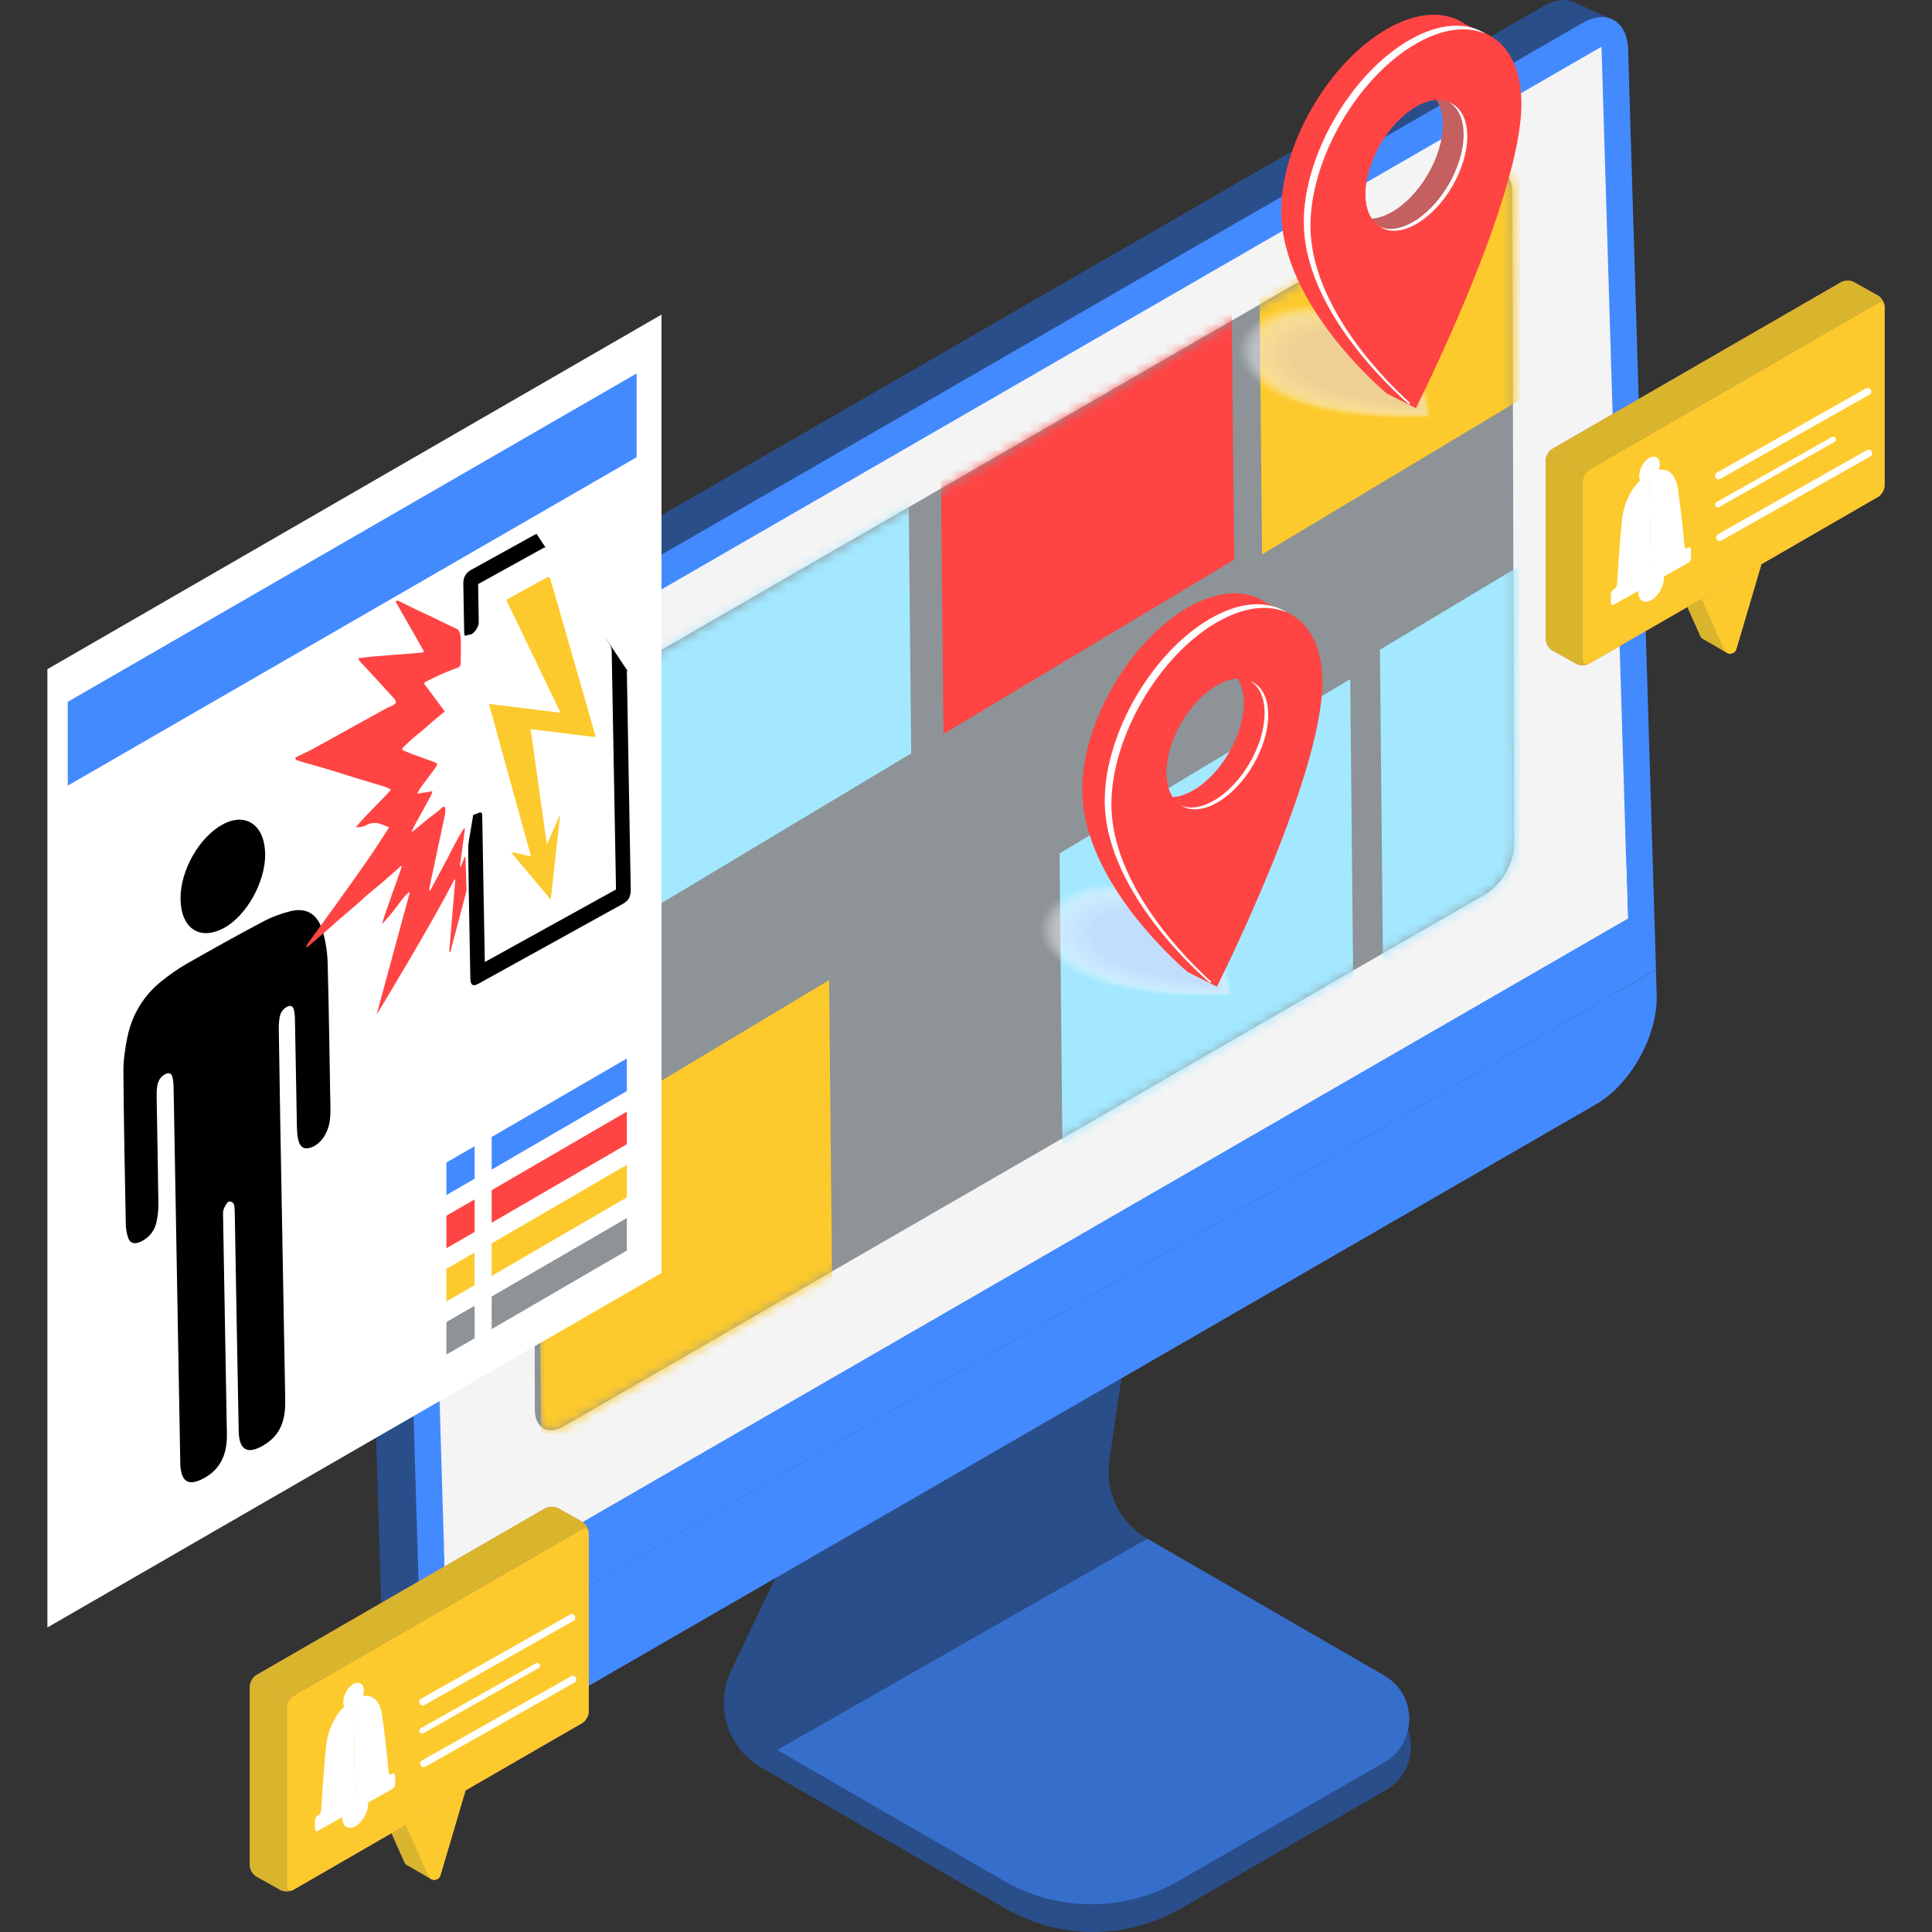 <svg xmlns="http://www.w3.org/2000/svg" width="200" height="200" viewBox="0 0 200 200" fill="none"><rect x="0" y="0" width="200" height="200" fill="#333333" stroke="none"/><path d="M143.463 176.322L115.573 160.222C112.685 158.557 111.135 155.282 111.663 151.994L118.186 107.87L102.239 117.08L75.645 173.04C73.975 176.67 75.338 180.98 78.807 182.979L104.084 197.569C109.698 200.81 116.622 200.81 122.236 197.569L143.469 185.311C146.925 183.313 146.925 178.32 143.463 176.322Z" fill="#2A4E8A"></path><path d="M143.282 182.437L122.049 194.695C116.434 197.936 109.517 197.936 103.903 194.695L80.457 181.161C77.864 179.664 76.841 176.442 78.091 173.729L105.42 116.157L121.374 106.954L114.85 151.072C114.322 154.36 115.88 157.628 118.767 159.293L143.282 173.448C146.744 175.44 146.744 180.439 143.282 182.437Z" fill="#2A4E8A"></path><path d="M167.429 98.586L164.602 5.225L166.801 1.963L162.845 0.192V0.199C162.016 -0.156 160.946 -0.049 159.797 0.62L41.192 69.085C38.652 70.549 36.667 74.138 36.761 77.099L39.648 172.359L39.728 174.965C39.801 177.325 40.791 178.895 42.281 179.45L46.117 181.174L48.537 177.585L161.254 112.508C164.843 110.436 167.643 105.37 167.516 101.186L167.429 98.586Z" fill="#2A4E8A"></path><path d="M40.757 78.89L43.718 176.756C43.845 180.94 46.859 182.651 50.435 180.586L165.237 114.306C168.826 112.234 171.627 107.168 171.5 102.984L171.42 100.378L43.638 174.15L40.757 78.89Z" fill="#448AFF"></path><path d="M163.787 2.398L45.189 70.87C42.649 72.334 40.664 75.923 40.758 78.883L43.645 174.143L171.426 100.364L168.539 5.104C168.452 2.15 166.327 0.934 163.787 2.398Z" fill="#448AFF"></path><path d="M165.786 4.837L43.398 75.495L46.131 165.735L168.519 95.078L165.786 4.837Z" fill="#F4F4F4"></path><path d="M168.352 89.684L45.971 160.342L46.131 165.735L168.519 95.078L168.352 89.684Z" fill="#F4F4F4"></path><path d="M143.282 182.438L122.049 194.695C116.435 197.937 109.517 197.937 103.903 194.695L80.457 181.161L118.767 159.286L143.282 173.442C146.744 175.44 146.744 180.439 143.282 182.438Z" fill="#366ECC"></path><path d="M58.141 73.243C56.497 74.192 55.167 76.491 55.174 78.382L55.368 145.946C55.374 147.837 56.711 148.599 58.355 147.65L153.775 92.558C155.42 91.609 156.75 89.303 156.743 87.412L156.603 37.419L156.556 19.848C156.549 17.957 155.212 17.195 153.568 18.144L58.141 73.243Z" fill="#263238" fill-opacity="0.5"></path><mask id="mask0_8155_14962" style="mask-type:luminance" maskUnits="userSpaceOnUse" x="55" y="17" width="102" height="132"><path d="M58.275 73.243C56.63 74.192 55.3 76.491 55.307 78.382L55.501 145.946C55.508 147.837 56.844 148.599 58.489 147.65L153.909 92.558C155.553 91.609 156.883 89.303 156.876 87.412L156.736 37.419L156.689 19.848C156.682 17.957 155.346 17.195 153.701 18.144L58.275 73.243Z" fill="white"></path></mask><g mask="url(#mask0_8155_14962)"><path d="M94.326 77.988L64.237 96.033L63.795 51.528L93.891 33.476L94.326 77.988Z" fill="#A3E8FF"></path></g><mask id="mask1_8155_14962" style="mask-type:luminance" maskUnits="userSpaceOnUse" x="55" y="17" width="102" height="132"><path d="M58.275 73.243C56.63 74.192 55.3 76.491 55.307 78.382L55.501 145.946C55.508 147.837 56.844 148.599 58.489 147.65L153.909 92.558C155.553 91.609 156.883 89.303 156.876 87.412L156.736 37.419L156.689 19.848C156.682 17.957 155.346 17.195 153.701 18.144L58.275 73.243Z" fill="white"></path></mask><g mask="url(#mask1_8155_14962)"><path d="M127.763 57.938L97.667 75.983L97.233 31.471L127.322 13.425L127.763 57.938Z" fill="#FF4444"></path></g><mask id="mask2_8155_14962" style="mask-type:luminance" maskUnits="userSpaceOnUse" x="55" y="17" width="102" height="132"><path d="M58.275 73.243C56.63 74.192 55.3 76.491 55.307 78.382L55.501 145.946C55.508 147.837 56.844 148.599 58.489 147.65L153.909 92.558C155.553 91.609 156.883 89.303 156.876 87.412L156.736 37.419L156.689 19.848C156.682 17.957 155.346 17.195 153.701 18.144L58.275 73.243Z" fill="white"></path></mask><g mask="url(#mask2_8155_14962)"><path d="M160.746 39.351L130.65 57.396L130.216 12.891L160.305 -5.155L160.746 39.351Z" fill="#FCCA2D"></path></g><mask id="mask3_8155_14962" style="mask-type:luminance" maskUnits="userSpaceOnUse" x="55" y="17" width="102" height="132"><path d="M58.275 73.243C56.63 74.192 55.3 76.491 55.307 78.382L55.501 145.946C55.508 147.837 56.844 148.599 58.489 147.65L153.909 92.558C155.553 91.609 156.883 89.303 156.876 87.412L156.736 37.419L156.689 19.848C156.682 17.957 155.346 17.195 153.701 18.144L58.275 73.243Z" fill="white"></path></mask><g mask="url(#mask3_8155_14962)"><path d="M173.378 93.721L143.282 111.766L142.848 67.261L172.943 49.215L173.378 93.721Z" fill="#A3E8FF"></path></g><mask id="mask4_8155_14962" style="mask-type:luminance" maskUnits="userSpaceOnUse" x="55" y="17" width="102" height="132"><path d="M58.275 73.243C56.63 74.192 55.3 76.491 55.307 78.382L55.501 145.946C55.508 147.837 56.844 148.599 58.489 147.65L153.909 92.558C155.553 91.609 156.883 89.303 156.876 87.412L156.736 37.419L156.689 19.848C156.682 17.957 155.346 17.195 153.701 18.144L58.275 73.243Z" fill="white"></path></mask><g mask="url(#mask4_8155_14962)"><path d="M140.214 114.807L110.119 132.853L109.684 88.347L139.773 70.302L140.214 114.807Z" fill="#A3E8FF"></path></g><mask id="mask5_8155_14962" style="mask-type:luminance" maskUnits="userSpaceOnUse" x="55" y="17" width="102" height="132"><path d="M58.275 73.243C56.63 74.192 55.3 76.491 55.307 78.382L55.501 145.946C55.508 147.837 56.844 148.599 58.489 147.65L153.909 92.558C155.553 91.609 156.883 89.303 156.876 87.412L156.736 37.419L156.689 19.848C156.682 17.957 155.346 17.195 153.702 18.144L58.275 73.243Z" fill="white"></path></mask><g mask="url(#mask5_8155_14962)"><path d="M86.266 145.966L56.176 164.011L55.735 119.506L85.831 101.46L86.266 145.966Z" fill="#FCCA2D"></path></g><g opacity="0.5"><path opacity="0.031" d="M131.466 40.674C137.501 44.156 148.155 43.22 148.155 43.22C148.155 43.22 148.248 36.804 142.213 33.322C137.969 30.869 133.043 30.996 130.076 33.028C127.102 35.053 127.222 38.221 131.466 40.674Z" fill="#FEFEFF"></path><path opacity="0.062" d="M131.599 40.634C137.534 44.062 148.094 43.18 148.094 43.18C148.094 43.18 148.114 36.824 142.179 33.396C138.002 30.983 133.136 31.096 130.216 33.095C127.295 35.093 127.429 38.221 131.599 40.634Z" fill="#FDFCFF"></path><path opacity="0.094" d="M131.74 40.594C137.582 43.969 148.041 43.147 148.041 43.147C148.041 43.147 147.994 36.844 142.153 33.469C138.043 31.096 133.244 31.203 130.363 33.168C127.489 35.133 127.636 38.221 131.74 40.594Z" fill="#FCFBFF"></path><path opacity="0.125" d="M131.88 40.554C137.628 43.869 147.987 43.113 147.987 43.113C147.987 43.113 147.867 36.871 142.119 33.549C138.076 31.217 133.337 31.31 130.51 33.242C127.683 35.173 127.843 38.221 131.88 40.554Z" fill="#FBFAFF"></path><path opacity="0.156" d="M132.02 40.514C137.675 43.775 147.934 43.073 147.934 43.073C147.934 43.073 147.747 36.884 142.092 33.623C138.116 31.33 133.437 31.411 130.657 33.315C127.877 35.22 128.05 38.214 132.02 40.514Z" fill="#FAF8FF"></path><path opacity="0.188" d="M132.161 40.473C137.722 43.681 147.874 43.04 147.874 43.04C147.874 43.04 147.62 36.911 142.059 33.696C138.149 31.437 133.538 31.517 130.804 33.382C128.071 35.26 128.258 38.214 132.161 40.473Z" fill="#F9F7FE"></path><path opacity="0.219" d="M132.301 40.433C137.762 43.588 147.82 43.006 147.82 43.006C147.82 43.006 147.493 36.931 142.032 33.776C138.189 31.558 133.638 31.624 130.951 33.462C128.264 35.3 128.458 38.214 132.301 40.433Z" fill="#F8F6FE"></path><path opacity="0.25" d="M132.442 40.393C137.808 43.494 147.767 42.966 147.767 42.966C147.767 42.966 147.373 36.951 142.006 33.85C138.23 31.671 133.738 31.725 131.098 33.536C128.458 35.34 128.665 38.208 132.442 40.393Z" fill="#F7F5FE"></path><path opacity="0.281" d="M132.582 40.353C137.855 43.394 147.713 42.933 147.713 42.933C147.713 42.933 147.246 36.971 141.979 33.93C138.27 31.792 133.845 31.838 131.252 33.609C128.652 35.381 128.873 38.208 132.582 40.353Z" fill="#F6F3FE"></path><path opacity="0.312" d="M132.722 40.306C137.902 43.294 147.66 42.893 147.66 42.893C147.66 42.893 147.125 36.985 141.945 33.997C138.303 31.892 133.939 31.932 131.392 33.676C128.846 35.421 129.08 38.208 132.722 40.306Z" fill="#F5F2FE"></path><path opacity="0.344" d="M132.863 40.266C137.942 43.2 147.6 42.853 147.6 42.853C147.6 42.853 146.998 37.005 141.912 34.071C138.336 32.005 134.032 32.032 131.533 33.743C129.04 35.461 129.287 38.208 132.863 40.266Z" fill="#F4F1FE"></path><path opacity="0.375" d="M133.003 40.226C137.989 43.107 147.546 42.819 147.546 42.819C147.546 42.819 146.871 37.025 141.885 34.151C138.377 32.126 134.139 32.146 131.686 33.823C129.234 35.501 129.494 38.201 133.003 40.226Z" fill="#F3EFFE"></path><path opacity="0.406" d="M133.143 40.186C138.036 43.013 147.493 42.786 147.493 42.786C147.493 42.786 146.751 37.051 141.859 34.224C138.417 32.239 134.239 32.246 131.833 33.89C129.427 35.541 129.701 38.201 133.143 40.186Z" fill="#F2EEFE"></path><path opacity="0.438" d="M133.284 40.146C138.082 42.913 147.439 42.746 147.439 42.746C147.439 42.746 146.624 37.065 141.832 34.298C138.457 32.353 134.346 32.346 131.98 33.964C129.621 35.581 129.908 38.201 133.284 40.146Z" fill="#F1EDFE"></path><path opacity="0.469" d="M133.424 40.106C138.123 42.819 147.386 42.712 147.386 42.712C147.386 42.712 146.504 37.092 141.805 34.378C138.497 32.467 134.447 32.46 132.134 34.037C129.815 35.621 130.116 38.201 133.424 40.106Z" fill="#F0EBFE"></path><path opacity="0.5" d="M133.565 40.066C138.17 42.726 147.333 42.672 147.333 42.672C147.333 42.672 146.384 37.105 141.772 34.445C138.53 32.574 134.54 32.553 132.275 34.104C130.009 35.661 130.323 38.194 133.565 40.066Z" fill="#F0EAFE"></path><path opacity="0.531" d="M133.705 40.026C138.216 42.632 147.272 42.639 147.272 42.639C147.272 42.639 146.25 37.132 141.738 34.525C138.564 32.694 134.641 32.66 132.415 34.184C130.203 35.701 130.53 38.194 133.705 40.026Z" fill="#EFE9FD"></path><path opacity="0.562" d="M133.845 39.986C138.263 42.539 147.219 42.605 147.219 42.605C147.219 42.605 146.129 37.152 141.711 34.605C138.604 32.814 134.741 32.774 132.568 34.258C130.396 35.742 130.737 38.194 133.845 39.986Z" fill="#EEE7FD"></path><path opacity="0.594" d="M133.986 39.945C138.31 42.438 147.165 42.565 147.165 42.565C147.165 42.565 146.009 37.172 141.685 34.679C138.644 32.921 134.841 32.874 132.716 34.331C130.59 35.782 130.945 38.188 133.986 39.945Z" fill="#EDE6FD"></path><path opacity="0.625" d="M134.126 39.905C138.35 42.345 147.112 42.532 147.112 42.532C147.112 42.532 145.882 37.192 141.658 34.752C138.684 33.035 134.948 32.974 132.869 34.398C130.784 35.822 131.152 38.188 134.126 39.905Z" fill="#ECE5FD"></path><path opacity="0.656" d="M134.266 39.865C138.396 42.251 147.058 42.498 147.058 42.498C147.058 42.498 145.761 37.219 141.631 34.833C138.724 33.155 135.048 33.088 133.016 34.478C130.978 35.862 131.359 38.188 134.266 39.865Z" fill="#EBE3FD"></path><path opacity="0.688" d="M134.407 39.825C138.437 42.151 146.999 42.458 146.999 42.458C146.999 42.458 145.628 37.232 141.592 34.906C138.751 33.269 135.135 33.188 133.15 34.545C131.172 35.902 131.566 38.188 134.407 39.825Z" fill="#EAE2FD"></path><path opacity="0.719" d="M134.54 39.785C138.484 42.057 146.938 42.425 146.938 42.425C146.938 42.425 145.501 37.259 141.558 34.98C138.784 33.382 135.236 33.289 133.297 34.619C131.366 35.942 131.773 38.181 134.54 39.785Z" fill="#E9E1FD"></path><path opacity="0.75" d="M134.68 39.745C138.523 41.964 146.884 42.392 146.884 42.392C146.884 42.392 145.381 37.279 141.531 35.06C138.824 33.496 135.335 33.402 133.444 34.692C131.559 35.982 131.98 38.181 134.68 39.745Z" fill="#E8E0FD"></path><path opacity="0.781" d="M134.821 39.705C138.571 41.87 146.832 42.351 146.832 42.351C146.832 42.351 145.254 37.299 141.505 35.133C138.865 33.609 135.436 33.502 133.592 34.766C131.754 36.029 132.188 38.181 134.821 39.705Z" fill="#E7DEFD"></path><path opacity="0.812" d="M134.961 39.665C138.617 41.777 146.778 42.318 146.778 42.318C146.778 42.318 145.134 37.319 141.478 35.207C138.905 33.723 135.543 33.603 133.745 34.839C131.947 36.069 132.395 38.174 134.961 39.665Z" fill="#E6DDFD"></path><path opacity="0.844" d="M135.102 39.625C138.664 41.683 146.724 42.285 146.724 42.285C146.724 42.285 145.006 37.346 141.451 35.287C138.945 33.843 135.643 33.716 133.892 34.913C132.134 36.109 132.602 38.174 135.102 39.625Z" fill="#E5DCFC"></path><path opacity="0.875" d="M135.242 39.578C138.711 41.576 146.664 42.238 146.664 42.238C146.664 42.238 144.88 37.352 141.411 35.354C138.972 33.944 135.737 33.81 134.026 34.98C132.328 36.149 132.809 38.174 135.242 39.578Z" fill="#E4DAFC"></path><path opacity="0.906" d="M135.382 39.538C138.751 41.483 146.61 42.204 146.61 42.204C146.61 42.204 144.759 37.379 141.384 35.434C139.011 34.064 135.837 33.924 134.179 35.053C132.522 36.189 133.016 38.174 135.382 39.538Z" fill="#E3D9FC"></path><path opacity="0.938" d="M135.523 39.498C138.798 41.389 146.557 42.164 146.557 42.164C146.557 42.164 144.632 37.392 141.357 35.501C139.052 34.171 135.937 34.017 134.326 35.12C132.716 36.229 133.217 38.168 135.523 39.498Z" fill="#E2D8FC"></path><path opacity="0.969" d="M135.663 39.458C138.845 41.295 146.504 42.131 146.504 42.131C146.504 42.131 144.512 37.419 141.331 35.581C139.092 34.291 136.044 34.124 134.48 35.194C132.91 36.27 133.424 38.168 135.663 39.458Z" fill="#E1D6FC"></path><path d="M135.804 39.417C138.891 41.202 146.45 42.097 146.45 42.097C146.45 42.097 144.385 37.439 141.304 35.661C139.132 34.411 136.144 34.238 134.627 35.274C133.103 36.31 133.631 38.168 135.804 39.417Z" fill="#E0D5FC"></path></g><path d="M144.118 21.927C147.012 20.256 149.364 16.206 149.364 12.877C149.364 11.561 148.99 10.565 148.368 9.93C148.469 9.937 149.411 10.358 149.505 10.378C150.901 10.652 151.824 11.948 151.824 14.027C151.824 17.349 149.478 21.399 146.577 23.076C144.993 23.992 143.576 23.999 142.614 23.277C142.514 23.203 141.578 22.715 141.484 22.629C142.26 22.702 143.162 22.482 144.118 21.927Z" fill="#C46060"></path><path d="M132.635 21.853C132.635 31.698 143.556 40.734 143.556 40.734L146.577 42.245L149.317 27.942C151.944 21.459 154.477 13.98 154.477 9.242C154.477 7.604 154.196 6.207 153.695 5.058L153.982 3.574L151.663 2.491C149.665 1.094 146.778 1.154 143.549 3.012C137.528 6.501 132.635 14.936 132.635 21.853ZM141.337 20.089C141.337 16.767 143.683 12.717 146.584 11.039C149.478 9.368 151.83 10.705 151.83 14.027C151.83 17.349 149.484 21.399 146.584 23.076C143.683 24.754 141.337 23.41 141.337 20.089Z" fill="#FF4444"></path><path d="M135.656 23.364C135.656 33.209 146.577 42.245 146.577 42.245C146.577 42.245 157.498 20.59 157.498 10.745C157.498 3.821 152.606 1.034 146.577 4.516C140.549 8.012 135.656 16.446 135.656 23.364ZM141.337 20.089C141.337 16.767 143.683 12.717 146.584 11.039C149.478 9.369 151.83 10.705 151.83 14.027C151.83 17.349 149.484 21.399 146.584 23.076C143.683 24.754 141.337 23.41 141.337 20.089Z" fill="#FF4444"></path><path d="M145.889 4.149C149.037 2.331 151.871 2.237 153.862 3.534C151.931 2.658 149.385 2.912 146.577 4.53C140.542 8.012 135.657 16.446 135.657 23.37C135.657 31.805 143.67 39.645 145.969 41.717C145.923 41.81 145.889 41.877 145.889 41.877C145.889 41.877 134.968 32.834 134.968 22.996C134.962 16.065 139.854 7.631 145.889 4.149Z" fill="white"></path><path d="M146.27 22.983C149.164 21.312 151.516 17.262 151.516 13.933C151.516 12.309 150.948 11.16 150.033 10.605C151.169 11.053 151.891 12.276 151.891 14.12C151.891 17.442 149.545 21.492 146.644 23.17C145.167 24.025 143.837 24.085 142.881 23.504C143.79 23.872 144.973 23.731 146.27 22.983Z" fill="white"></path><g opacity="0.5"><path opacity="0.031" d="M110.861 100.565C116.896 104.047 127.549 103.111 127.549 103.111C127.549 103.111 127.643 96.695 121.608 93.213C117.364 90.76 112.438 90.887 109.47 92.919C106.503 94.944 106.617 98.112 110.861 100.565Z" fill="#FEFEFF"></path><path opacity="0.062" d="M111.001 100.525C116.936 103.953 127.496 103.071 127.496 103.071C127.496 103.071 127.516 96.715 121.581 93.287C117.404 90.874 112.539 90.987 109.618 92.986C106.697 94.984 106.824 98.112 111.001 100.525Z" fill="#FDFCFF"></path><path opacity="0.094" d="M111.141 100.485C116.983 103.86 127.442 103.038 127.442 103.038C127.442 103.038 127.396 96.735 121.554 93.36C117.444 90.987 112.645 91.094 109.764 93.059C106.891 95.024 107.031 98.112 111.141 100.485Z" fill="#FCFBFF"></path><path opacity="0.125" d="M111.282 100.444C117.029 103.759 127.389 103.004 127.389 103.004C127.389 103.004 127.269 96.762 121.521 93.44C117.477 91.108 112.739 91.201 109.912 93.133C107.084 95.064 107.238 98.112 111.282 100.444Z" fill="#FBFAFF"></path><path opacity="0.156" d="M111.422 100.404C117.076 103.666 127.335 102.964 127.335 102.964C127.335 102.964 127.148 96.775 121.494 93.514C117.517 91.221 112.839 91.302 110.059 93.206C107.278 95.104 107.445 98.105 111.422 100.404Z" fill="#FAF8FF"></path><path opacity="0.188" d="M111.563 100.364C117.123 103.572 127.275 102.931 127.275 102.931C127.275 102.931 127.021 96.802 121.461 93.587C117.551 91.328 112.939 91.409 110.206 93.273C107.472 95.144 107.653 98.105 111.563 100.364Z" fill="#F9F7FE"></path><path opacity="0.219" d="M111.703 100.324C117.163 103.479 127.222 102.897 127.222 102.897C127.222 102.897 126.895 96.822 121.434 93.668C117.591 91.449 113.04 91.515 110.353 93.353C107.666 95.191 107.86 98.105 111.703 100.324Z" fill="#F8F6FE"></path><path opacity="0.25" d="M111.843 100.277C117.21 103.379 127.168 102.851 127.168 102.851C127.168 102.851 126.774 96.835 121.407 93.734C117.631 91.555 113.14 91.609 110.5 93.42C107.86 95.231 108.067 98.099 111.843 100.277Z" fill="#F7F5FE"></path><path opacity="0.281" d="M111.984 100.237C117.257 103.278 127.115 102.817 127.115 102.817C127.115 102.817 126.647 96.855 121.381 93.814C117.671 91.676 113.247 91.722 110.654 93.494C108.054 95.271 108.275 98.099 111.984 100.237Z" fill="#F6F3FE"></path><path opacity="0.312" d="M112.124 100.197C117.304 103.185 127.062 102.784 127.062 102.784C127.062 102.784 126.527 96.876 121.347 93.888C117.705 91.783 113.341 91.823 110.794 93.567C108.248 95.312 108.482 98.099 112.124 100.197Z" fill="#F5F2FE"></path><path opacity="0.344" d="M112.264 100.157C117.344 103.091 127.002 102.744 127.002 102.744C127.002 102.744 126.4 96.895 121.314 93.962C117.738 91.896 113.434 91.923 110.934 93.634C108.442 95.352 108.689 98.099 112.264 100.157Z" fill="#F4F1FE"></path><path opacity="0.375" d="M112.404 100.117C117.39 102.998 126.948 102.71 126.948 102.71C126.948 102.71 126.273 96.916 121.287 94.042C117.778 92.017 113.541 92.037 111.088 93.714C108.635 95.392 108.896 98.092 112.404 100.117Z" fill="#F3EFFE"></path><path opacity="0.406" d="M112.545 100.077C117.437 102.904 126.894 102.677 126.894 102.677C126.894 102.677 126.153 96.942 121.26 94.115C117.818 92.13 113.641 92.137 111.235 93.781C108.822 95.432 109.103 98.092 112.545 100.077Z" fill="#F2EEFE"></path><path opacity="0.438" d="M112.679 100.037C117.478 102.804 126.834 102.637 126.834 102.637C126.834 102.637 126.019 96.956 121.227 94.189C117.852 92.244 113.742 92.237 111.376 93.855C109.016 95.472 109.31 98.092 112.679 100.037Z" fill="#F1EDFE"></path><path opacity="0.469" d="M112.819 99.997C117.517 102.71 126.781 102.603 126.781 102.603C126.781 102.603 125.898 96.983 121.2 94.269C117.892 92.358 113.841 92.351 111.529 93.928C109.21 95.512 109.517 98.085 112.819 99.997Z" fill="#F0EBFE"></path><path opacity="0.5" d="M112.96 99.957C117.564 102.617 126.728 102.563 126.728 102.563C126.728 102.563 125.778 96.996 121.167 94.336C117.925 92.464 113.935 92.444 111.67 93.995C109.404 95.552 109.725 98.085 112.96 99.957Z" fill="#F0EAFE"></path><path opacity="0.531" d="M113.1 99.916C117.611 102.523 126.667 102.53 126.667 102.53C126.667 102.53 125.645 97.023 121.133 94.416C117.959 92.585 114.035 92.551 111.81 94.075C109.598 95.592 109.932 98.085 113.1 99.916Z" fill="#EFE9FD"></path><path opacity="0.562" d="M113.24 99.876C117.658 102.429 126.614 102.496 126.614 102.496C126.614 102.496 125.524 97.043 121.106 94.496C117.999 92.705 114.135 92.665 111.963 94.149C109.791 95.632 110.139 98.085 113.24 99.876Z" fill="#EEE7FD"></path><path opacity="0.594" d="M113.38 99.836C117.705 102.329 126.56 102.456 126.56 102.456C126.56 102.456 125.404 97.063 121.08 94.57C118.039 92.812 114.236 92.765 112.111 94.222C109.985 95.672 110.346 98.079 113.38 99.836Z" fill="#EDE6FD"></path><path opacity="0.625" d="M113.521 99.796C117.745 102.236 126.507 102.423 126.507 102.423C126.507 102.423 125.277 97.083 121.053 94.643C118.079 92.926 114.343 92.865 112.264 94.289C110.179 95.713 110.547 98.079 113.521 99.796Z" fill="#ECE5FD"></path><path opacity="0.656" d="M113.661 99.756C117.791 102.142 126.453 102.389 126.453 102.389C126.453 102.389 125.157 97.109 121.026 94.723C118.119 93.046 114.443 92.979 112.411 94.369C110.373 95.753 110.754 98.079 113.661 99.756Z" fill="#EBE3FD"></path><path opacity="0.688" d="M113.801 99.716C117.838 102.049 126.393 102.349 126.393 102.349C126.393 102.349 125.023 97.123 120.986 94.797C118.146 93.159 114.53 93.079 112.545 94.436C110.567 95.793 110.961 98.079 113.801 99.716Z" fill="#EAE2FD"></path><path opacity="0.719" d="M113.942 99.676C117.885 101.948 126.34 102.316 126.34 102.316C126.34 102.316 124.903 97.15 120.959 94.871C118.186 93.273 114.637 93.18 112.699 94.51C110.76 95.833 111.168 98.072 113.942 99.676Z" fill="#E9E1FD"></path><path opacity="0.75" d="M114.082 99.636C117.925 101.855 126.286 102.282 126.286 102.282C126.286 102.282 124.782 97.17 120.933 94.951C118.226 93.387 114.737 93.293 112.846 94.583C110.954 95.873 111.375 98.072 114.082 99.636Z" fill="#E8E0FD"></path><path opacity="0.781" d="M114.223 99.596C117.972 101.761 126.233 102.242 126.233 102.242C126.233 102.242 124.656 97.19 120.906 95.024C118.266 93.5 114.837 93.394 112.993 94.657C111.148 95.913 111.583 98.072 114.223 99.596Z" fill="#E7DEFD"></path><path opacity="0.812" d="M114.363 99.549C118.019 101.661 126.179 102.202 126.179 102.202C126.179 102.202 124.535 97.203 120.879 95.091C118.306 93.607 114.944 93.487 113.146 94.723C111.342 95.96 111.79 98.065 114.363 99.549Z" fill="#E6DDFD"></path><path opacity="0.844" d="M114.503 99.509C118.066 101.567 126.126 102.169 126.126 102.169C126.126 102.169 124.408 97.23 120.853 95.171C118.346 93.728 115.045 93.6 113.294 94.797C111.536 96 111.997 98.065 114.503 99.509Z" fill="#E5DCFC"></path><path opacity="0.875" d="M114.644 99.469C118.112 101.467 126.066 102.129 126.066 102.129C126.066 102.129 124.281 97.243 120.812 95.245C118.373 93.835 115.138 93.701 113.427 94.871C111.73 96.04 112.204 98.065 114.644 99.469Z" fill="#E4DAFC"></path><path opacity="0.906" d="M114.784 99.429C118.152 101.373 126.012 102.095 126.012 102.095C126.012 102.095 124.161 97.27 120.786 95.325C118.413 93.955 115.238 93.814 113.581 94.944C111.923 96.08 112.411 98.065 114.784 99.429Z" fill="#E3D9FC"></path><path opacity="0.938" d="M114.925 99.388C118.199 101.28 125.959 102.055 125.959 102.055C125.959 102.055 124.034 97.283 120.759 95.392C118.453 94.062 115.339 93.908 113.728 95.011C112.117 96.12 112.619 98.058 114.925 99.388Z" fill="#E2D8FC"></path><path opacity="0.969" d="M115.065 99.348C118.246 101.186 125.905 102.022 125.905 102.022C125.905 102.022 123.914 97.31 120.732 95.472C118.493 94.182 115.446 94.015 113.882 95.084C112.311 96.16 112.826 98.058 115.065 99.348Z" fill="#E1D6FC"></path><path d="M115.205 99.308C118.293 101.093 125.852 101.988 125.852 101.988C125.852 101.988 123.787 97.33 120.705 95.552C118.533 94.302 115.546 94.129 114.029 95.165C112.505 96.201 113.033 98.058 115.205 99.308Z" fill="#E0D5FC"></path></g><path d="M123.52 81.817C126.413 80.147 128.766 76.097 128.766 72.768C128.766 71.451 128.392 70.456 127.77 69.821C127.87 69.827 128.813 70.248 128.906 70.269C130.303 70.543 131.226 71.839 131.226 73.918C131.226 77.239 128.88 81.29 125.979 82.967C124.395 83.883 122.978 83.889 122.016 83.168C121.915 83.094 120.98 82.606 120.886 82.519C121.662 82.586 122.557 82.372 123.52 81.817Z" fill="#FF4444"></path><path d="M112.03 81.744C112.03 91.589 122.951 100.625 122.951 100.625L125.972 102.135L128.712 87.833C131.339 81.35 133.872 73.871 133.872 69.132C133.872 67.495 133.591 66.098 133.09 64.948L133.377 63.465L131.058 62.382C129.06 60.985 126.173 61.045 122.944 62.903C116.923 66.385 112.03 74.827 112.03 81.744ZM120.732 79.98C120.732 76.658 123.078 72.608 125.979 70.93C128.873 69.259 131.225 70.596 131.225 73.918C131.225 77.239 128.879 81.29 125.979 82.967C123.078 84.638 120.732 83.301 120.732 79.98Z" fill="#FF4444"></path><path d="M115.051 83.254C115.051 93.099 125.972 102.135 125.972 102.135C125.972 102.135 136.893 80.481 136.893 70.636C136.893 63.712 132.001 60.925 125.972 64.407C119.944 67.896 115.051 76.337 115.051 83.254ZM120.732 79.98C120.732 76.658 123.078 72.608 125.979 70.93C128.873 69.259 131.225 70.596 131.225 73.918C131.225 77.239 128.879 81.29 125.979 82.967C123.078 84.638 120.732 83.301 120.732 79.98Z" fill="#FF4444"></path><path d="M125.284 64.04C128.432 62.222 131.265 62.128 133.257 63.425C131.325 62.549 128.779 62.803 125.972 64.421C119.937 67.903 115.051 76.337 115.051 83.261C115.051 91.696 123.065 99.535 125.364 101.607C125.317 101.701 125.284 101.768 125.284 101.768C125.284 101.768 114.363 92.725 114.363 82.887C114.363 75.956 119.255 67.522 125.284 64.04Z" fill="white"></path><path d="M125.664 82.874C128.558 81.203 130.911 77.153 130.911 73.824C130.911 72.2 130.343 71.05 129.427 70.496C130.563 70.944 131.285 72.167 131.285 74.011C131.285 77.333 128.939 81.383 126.039 83.061C124.562 83.916 123.232 83.976 122.276 83.395C123.192 83.763 124.374 83.622 125.664 82.874Z" fill="white"></path><path d="M4.907 168.476L68.481 131.777V32.567L4.907 69.273V168.476Z" fill="white"></path><path d="M7.013 81.33L65.901 47.337V38.662L7.013 72.654V81.33Z" fill="#448AFF"></path><path d="M49.132 122.025L46.211 123.71V120.341L49.132 118.657V122.025Z" fill="#448AFF"></path><path d="M64.891 109.574L50.896 117.701V121.076L64.891 112.943V109.574Z" fill="#448AFF"></path><path d="M49.132 127.533L46.211 129.217V125.848L49.132 124.164V127.533Z" fill="#FF4444"></path><path d="M64.891 115.075L50.896 123.208V126.577L64.891 118.45V115.075Z" fill="#FF4444"></path><path d="M49.132 133.04L46.211 134.724V131.349L49.132 129.665V133.04Z" fill="#FCCA2D"></path><path d="M64.891 120.582L50.896 128.716V132.084L64.891 123.95V120.582Z" fill="#FCCA2D"></path><path d="M49.132 138.54L46.211 140.231V136.856L49.132 135.172V138.54Z" fill="#8D9396"></path><path d="M64.891 126.089L50.896 134.216V137.591L64.891 129.457V126.089Z" fill="#8D9396"></path><path d="M46.218 182.123L38.986 186.307L41.86 192.763C41.92 192.904 42.021 193.004 42.134 193.071C42.475 193.265 44.507 194.441 44.62 194.508C44.961 194.708 45.456 194.568 45.59 194.12L48.711 183.56L46.218 182.123Z" fill="#E87777"></path><path d="M46.218 182.123L38.986 186.307L41.86 192.763C41.92 192.904 42.021 193.004 42.134 193.071C42.475 193.265 44.507 194.441 44.62 194.508C44.961 194.708 45.456 194.568 45.59 194.12L48.711 183.56L46.218 182.123Z" fill="#D8B52C"></path><path d="M41.479 187.751L44.353 194.207C44.6 194.768 45.416 194.715 45.596 194.127L48.717 183.567L41.479 187.751Z" fill="#FCCA2D"></path><path d="M56.417 156.151L26.541 173.401C26.16 173.622 25.853 174.15 25.853 174.591V193.078C25.853 193.512 26.16 194.047 26.541 194.261L29.001 195.637C29.382 195.851 29.997 195.851 30.378 195.631L60.253 178.381C60.634 178.16 60.941 177.632 60.941 177.191V158.704C60.941 158.27 60.634 157.735 60.253 157.521L57.793 156.145C57.413 155.931 56.798 155.931 56.417 156.151Z" fill="#E87777"></path><path d="M29.696 195.23V176.743C29.696 176.309 30.003 175.774 30.384 175.553L60.259 158.303C60.64 158.083 60.948 158.263 60.948 158.698V177.184C60.948 177.619 60.64 178.153 60.259 178.374L30.384 195.624C30.003 195.844 29.696 195.664 29.696 195.23Z" fill="#FCCA2D"></path><path d="M30.378 195.624C30.01 195.838 29.349 195.844 29.001 195.631L26.548 194.254C26.167 194.04 25.86 193.512 25.86 193.077V174.591C25.86 174.364 25.947 174.11 26.08 173.889L29.903 176.068C29.776 176.282 29.703 176.522 29.703 176.743V195.23C29.696 195.624 29.977 195.858 30.378 195.624Z" fill="#D8B52C"></path><path d="M60.935 158.577C60.881 158.23 60.601 158.11 60.26 158.303L30.385 175.553C30.197 175.667 30.024 175.854 29.897 176.068L26.074 173.889C26.201 173.682 26.361 173.508 26.548 173.401L56.423 156.151C56.798 155.931 57.413 155.931 57.8 156.145L60.253 157.521C60.594 157.715 60.881 158.17 60.935 158.577Z" fill="#D8B52C"></path><path d="M43.845 182.939C43.725 182.932 43.611 182.859 43.551 182.738C43.458 182.558 43.511 182.331 43.678 182.244L59.157 173.502C59.318 173.408 59.525 173.482 59.618 173.669C59.712 173.849 59.658 174.076 59.491 174.163L44.012 182.905C43.959 182.932 43.899 182.945 43.845 182.939Z" fill="white"></path><path d="M43.738 176.556C43.617 176.549 43.504 176.476 43.444 176.355C43.35 176.175 43.404 175.948 43.571 175.861L59.05 167.119C59.21 167.025 59.417 167.099 59.511 167.286C59.604 167.466 59.551 167.694 59.384 167.78L43.905 176.522C43.858 176.549 43.798 176.556 43.738 176.556Z" fill="white"></path><path d="M43.665 179.463C43.571 179.456 43.484 179.403 43.438 179.309C43.364 179.169 43.411 178.995 43.531 178.922L55.515 172.158C55.642 172.085 55.802 172.145 55.876 172.285C55.949 172.425 55.902 172.599 55.782 172.673L43.798 179.436C43.752 179.457 43.705 179.463 43.665 179.463Z" fill="white"></path><path d="M37.67 175.005C37.676 175.707 37.209 176.542 36.62 176.877C36.032 177.211 35.544 176.903 35.538 176.202C35.531 175.5 35.999 174.664 36.587 174.33C37.175 174.003 37.663 174.304 37.67 175.005Z" fill="white"></path><path d="M38.104 186.715C38.117 187.59 37.529 188.64 36.794 189.054C36.059 189.468 35.451 189.094 35.437 188.212C35.424 187.336 36.012 186.287 36.747 185.873C37.482 185.465 38.091 185.839 38.104 186.715Z" fill="white"></path><path d="M40.604 183.614L40.53 183.654C40.376 183.741 40.249 183.674 40.236 183.5C40.163 182.638 39.922 180.105 39.561 177.565C39.374 176.222 38.572 174.832 36.607 175.934L36.767 187.356L40.617 185.191C40.784 185.104 40.918 184.87 40.918 184.67L40.904 183.794C40.898 183.607 40.764 183.527 40.604 183.614Z" fill="white"></path><path d="M33.746 180.84C33.466 183.741 33.299 186.501 33.245 187.43C33.232 187.617 33.111 187.831 32.958 187.911L32.884 187.951C32.724 188.045 32.59 188.272 32.597 188.466L32.61 189.341C32.61 189.542 32.751 189.622 32.918 189.522L36.767 187.356L36.607 175.934C34.649 177.044 33.9 179.303 33.746 180.84Z" fill="white"></path><path d="M180.369 55.19L173.138 59.374L176.012 65.831C176.072 65.971 176.172 66.071 176.286 66.138C176.626 66.332 178.658 67.508 178.772 67.575C179.113 67.775 179.607 67.635 179.741 67.187L182.862 56.627L180.369 55.19Z" fill="#E87777"></path><path d="M180.369 55.19L173.138 59.374L176.012 65.831C176.072 65.971 176.172 66.071 176.286 66.138C176.626 66.332 178.658 67.508 178.772 67.575C179.113 67.775 179.607 67.635 179.741 67.187L182.862 56.627L180.369 55.19Z" fill="#D8B52C"></path><path d="M175.624 60.818L178.497 67.274C178.745 67.836 179.56 67.782 179.741 67.194L182.862 56.634L175.624 60.818Z" fill="#FCCA2D"></path><path d="M190.568 29.218L160.693 46.468C160.312 46.689 160.004 47.217 160.004 47.658V66.145C160.004 66.579 160.312 67.114 160.693 67.328L163.152 68.704C163.533 68.918 164.148 68.918 164.529 68.698L194.404 51.448C194.785 51.227 195.093 50.699 195.093 50.258V31.771C195.093 31.337 194.785 30.802 194.404 30.588L191.945 29.212C191.564 28.998 190.942 29.005 190.568 29.218Z" fill="#E87777"></path><path d="M163.84 68.297V49.81C163.84 49.376 164.148 48.841 164.529 48.62L194.404 31.37C194.785 31.15 195.092 31.33 195.092 31.765V50.251C195.092 50.686 194.785 51.22 194.404 51.441L164.529 68.691C164.148 68.912 163.84 68.731 163.84 68.297Z" fill="#FCCA2D"></path><path d="M164.529 68.691C164.162 68.905 163.5 68.912 163.152 68.698L160.7 67.321C160.319 67.107 160.011 66.579 160.011 66.145V47.658C160.011 47.431 160.098 47.177 160.232 46.956L164.055 49.135C163.928 49.349 163.854 49.59 163.854 49.81V68.297C163.841 68.698 164.122 68.925 164.529 68.691Z" fill="#D8B52C"></path><path d="M195.079 31.651C195.026 31.303 194.745 31.183 194.404 31.377L164.529 48.627C164.342 48.741 164.168 48.928 164.041 49.142L160.218 46.963C160.339 46.756 160.506 46.582 160.693 46.475L190.568 29.225C190.942 29.004 191.557 29.004 191.945 29.218L194.398 30.595C194.745 30.789 195.033 31.237 195.079 31.651Z" fill="#D8B52C"></path><path d="M177.99 56.012C177.869 56.006 177.756 55.932 177.696 55.812C177.602 55.632 177.656 55.404 177.823 55.317L193.302 46.575C193.462 46.482 193.669 46.555 193.763 46.742C193.856 46.923 193.803 47.15 193.636 47.237L178.157 55.979C178.11 55.999 178.05 56.012 177.99 56.012Z" fill="white"></path><path d="M177.889 49.623C177.769 49.616 177.655 49.543 177.595 49.422C177.502 49.242 177.555 49.015 177.722 48.928L193.201 40.186C193.361 40.092 193.569 40.166 193.662 40.353C193.756 40.533 193.702 40.761 193.535 40.848L178.056 49.59C178.003 49.616 177.943 49.63 177.889 49.623Z" fill="white"></path><path d="M177.809 52.53C177.716 52.524 177.629 52.47 177.582 52.377C177.509 52.236 177.555 52.062 177.676 51.989L189.659 45.225C189.786 45.152 189.947 45.212 190.02 45.352C190.094 45.493 190.047 45.666 189.926 45.74L177.943 52.497C177.903 52.524 177.856 52.53 177.809 52.53Z" fill="white"></path><path d="M171.821 48.072C171.827 48.774 171.359 49.61 170.771 49.944C170.183 50.278 169.695 49.971 169.689 49.269C169.682 48.567 170.15 47.732 170.738 47.398C171.326 47.07 171.807 47.371 171.821 48.072Z" fill="white"></path><path d="M172.248 59.789C172.262 60.664 171.674 61.714 170.939 62.128C170.203 62.542 169.595 62.168 169.582 61.286C169.568 60.41 170.157 59.361 170.892 58.947C171.634 58.532 172.235 58.907 172.248 59.789Z" fill="white"></path><path d="M174.748 56.688L174.675 56.728C174.521 56.815 174.394 56.748 174.381 56.574C174.307 55.712 174.066 53.179 173.706 50.639C173.518 49.296 172.716 47.905 170.751 49.008L170.912 60.43L174.762 58.265C174.929 58.178 175.062 57.944 175.062 57.743L175.049 56.868C175.049 56.681 174.915 56.594 174.748 56.688Z" fill="white"></path><path d="M167.897 53.907C167.617 56.808 167.45 59.568 167.396 60.497C167.383 60.684 167.262 60.898 167.109 60.978L167.035 61.019C166.875 61.112 166.741 61.339 166.748 61.533L166.761 62.409C166.761 62.609 166.902 62.689 167.069 62.589L170.918 60.424L170.758 49.002C168.793 50.111 168.044 52.377 167.897 53.907Z" fill="white"></path><path d="M29.188 125.929C29.302 132.198 29.409 138.467 29.523 144.736C29.529 145.01 29.523 145.291 29.516 145.571C29.449 147.53 28.7 148.833 27.143 149.695C25.573 150.571 24.75 150.076 24.71 148.151C24.563 140.639 24.436 133.12 24.303 125.608C24.296 125.26 24.303 124.873 24.196 124.632C24.109 124.445 23.848 124.318 23.654 124.405C23.494 124.478 23.26 124.893 23.16 125.173C23.066 125.427 23.086 125.715 23.093 125.969C23.22 133.341 23.354 140.706 23.481 148.078C23.487 148.298 23.494 148.519 23.487 148.739C23.46 150.845 22.618 152.282 20.914 153.124C19.484 153.832 18.762 153.358 18.669 151.653C18.655 151.46 18.655 151.252 18.655 151.052C18.428 138.26 18.201 125.461 17.973 112.669C17.967 112.268 17.933 111.873 17.86 111.526C17.766 111.091 17.479 110.991 17.058 111.225C16.637 111.459 16.369 111.88 16.282 112.401C16.216 112.809 16.209 113.21 16.216 113.591C16.276 117.3 16.356 120.996 16.396 124.706C16.403 125.28 16.329 125.929 16.189 126.557C15.982 127.452 15.434 128.094 14.685 128.482C14.003 128.836 13.469 128.782 13.248 128.081C13.114 127.666 13.028 127.192 13.021 126.684C12.921 121.431 12.814 116.177 12.774 110.884C12.767 109.795 12.941 108.578 13.181 107.395C13.683 104.929 14.952 102.984 16.73 101.561C17.566 100.892 18.421 100.291 19.27 99.803C21.903 98.299 24.537 96.829 27.163 95.439C28.132 94.924 29.115 94.563 30.064 94.329C31.795 93.895 32.931 94.69 33.432 96.481C33.713 97.477 33.894 98.587 33.92 99.763C34.054 104.795 34.121 109.868 34.208 114.934C34.214 115.262 34.194 115.609 34.147 115.957C33.954 117.481 32.998 118.697 31.875 118.864C31.294 118.951 31 118.557 30.866 117.955C30.786 117.588 30.752 117.173 30.739 116.759C30.665 113.003 30.605 109.247 30.532 105.49C30.525 105.143 30.492 104.809 30.418 104.515C30.325 104.16 30.097 104.027 29.723 104.221C29.349 104.414 29.055 104.762 28.961 105.25C28.874 105.698 28.854 106.145 28.861 106.56C28.954 113.023 29.068 119.472 29.188 125.929Z" fill="black"></path><path d="M23.167 96.073C20.66 97.417 18.715 96.094 18.689 93.032C18.662 90.098 20.64 86.636 23.087 85.326C25.479 84.05 27.431 85.447 27.451 88.454C27.464 91.328 25.499 94.824 23.167 96.073Z" fill="black"></path><path d="M48.691 101.3C48.704 101.982 48.965 102.149 49.526 101.835L64.491 93.56C65.066 93.24 65.306 92.805 65.293 92.083C65.159 84.691 65.032 77.299 64.898 69.914L64.892 69.507C64.912 69.487 64.939 69.466 64.959 69.446L62.459 65.684C62.686 66.038 62.913 66.392 63.141 66.753C63.241 66.913 63.314 67.141 63.321 67.381C63.475 75.468 63.615 83.562 63.762 91.649L63.769 92.077L50.188 99.589L50.041 91.435C50.001 89.109 49.954 86.79 49.921 84.457C49.914 84.15 49.834 84.037 49.587 84.137C49.399 84.217 49.212 84.277 48.985 84.371C48.918 84.758 48.845 85.193 48.778 85.614C48.664 86.376 48.464 87.191 48.47 87.886C48.517 92.371 48.611 96.835 48.691 101.3Z" fill="black"></path><path d="M47.962 60.384C47.989 62.021 48.023 63.658 48.049 65.296C48.063 65.871 48.063 65.871 48.537 65.71C48.591 65.697 48.638 65.697 48.691 65.69C49.039 65.65 49.567 64.902 49.56 64.447C49.54 63.264 49.52 62.081 49.5 60.898L49.493 60.464C51.799 59.187 54.058 57.937 56.317 56.694C56.384 56.661 56.477 56.674 56.511 56.728L55.535 55.257L55.141 55.471C52.995 56.654 50.856 57.837 48.711 59.027C48.223 59.301 47.956 59.782 47.962 60.384Z" fill="black"></path><path d="M30.545 78.456C30.626 78.583 30.646 78.663 30.699 78.683C30.92 78.763 31.147 78.837 31.374 78.904C32.163 79.131 32.958 79.338 33.74 79.572C34.068 79.672 34.402 79.772 34.729 79.879C35.538 80.133 36.353 80.394 37.162 80.641C38.058 80.915 38.967 81.169 39.862 81.45C40.056 81.51 40.23 81.624 40.477 81.744C39.254 83.134 37.984 84.23 36.835 85.641C37.189 85.627 37.53 85.621 37.87 85.44C38.873 84.905 39.515 85.353 40.263 85.647C40.143 85.841 40.063 85.988 39.976 86.128C39.321 87.124 38.679 88.127 38.004 89.103C36.988 90.566 35.952 92.003 34.923 93.44C33.894 94.877 32.851 96.301 31.815 97.738C31.748 97.831 31.722 97.972 31.675 98.085C31.762 98.038 31.855 98.005 31.942 97.945C32.002 97.905 32.056 97.831 32.116 97.778C32.657 97.317 33.205 96.862 33.747 96.394C34.201 96 34.649 95.579 35.104 95.184C35.645 94.71 36.193 94.262 36.734 93.794C37.175 93.407 37.617 92.992 38.058 92.611C38.572 92.17 39.094 91.763 39.608 91.322C40.243 90.773 40.871 90.205 41.5 89.651C41.526 89.671 41.56 89.684 41.593 89.704C40.932 91.682 40.15 93.647 39.541 95.659C40.049 95.131 40.517 94.59 40.958 93.995C41.399 93.4 41.821 92.799 42.335 92.357C42.362 92.364 42.395 92.377 42.422 92.384C41.279 96.588 40.136 100.785 38.987 105.029C38.987 105.029 44.674 95.699 47.027 91.067C47.06 91.067 47.1 91.061 47.134 91.061C46.92 93.561 46.713 96.06 46.499 98.56C46.539 98.546 46.586 98.533 46.626 98.526C46.719 98.159 46.813 97.784 46.913 97.417C47.334 95.826 47.762 94.236 48.183 92.645C48.237 92.451 48.297 92.237 48.29 92.063C48.27 91.054 48.23 90.058 48.197 89.056C48.19 88.936 48.176 88.822 48.17 88.708C48.143 88.715 48.123 88.722 48.096 88.722C47.969 89.049 47.836 89.377 47.709 89.704C47.675 89.697 47.635 89.697 47.602 89.697C47.775 88.394 47.956 87.091 48.13 85.794C48.09 85.781 48.056 85.774 48.016 85.767C47.361 86.763 46.846 87.859 46.285 88.929C45.71 90.018 45.115 91.094 44.534 92.177C44.494 92.17 44.454 92.164 44.414 92.164C44.48 91.836 44.541 91.509 44.608 91.174C45.095 88.889 45.583 86.596 46.065 84.311C46.105 84.13 46.098 83.956 46.098 83.789C46.091 83.448 45.944 83.415 45.677 83.669C45.556 83.782 45.443 83.909 45.316 84.003C44.968 84.277 44.608 84.524 44.26 84.805C43.732 85.233 43.211 85.674 42.683 86.108C42.663 86.082 42.649 86.062 42.629 86.035C42.703 85.881 42.77 85.721 42.85 85.574C43.425 84.531 43.999 83.495 44.567 82.446C44.648 82.292 44.694 82.118 44.775 81.911C44.233 81.991 43.759 82.065 43.184 82.158C43.364 81.844 43.471 81.63 43.598 81.457C44.093 80.788 44.594 80.127 45.089 79.465C45.303 79.184 45.269 79.004 45.082 78.937C44.293 78.65 43.498 78.362 42.709 78.075C42.382 77.954 42.068 77.821 41.747 77.687C41.6 77.62 41.58 77.513 41.794 77.313C42.114 77.019 42.422 76.705 42.743 76.424C43.117 76.097 43.498 75.809 43.872 75.495C44.126 75.281 44.374 75.04 44.627 74.827C45.075 74.446 45.53 74.065 46.044 73.637C45.303 72.641 44.608 71.719 43.912 70.79C43.939 70.73 43.959 70.676 43.986 70.616C44.587 70.322 45.189 70.014 45.791 69.747C46.339 69.507 46.88 69.319 47.421 69.106C47.582 69.039 47.682 68.932 47.682 68.691C47.689 67.909 47.735 67.094 47.702 66.332C47.682 65.784 47.635 65.222 47.207 65.055C46.88 64.928 46.559 64.768 46.245 64.614C45.817 64.407 45.403 64.186 44.975 63.986C44.347 63.685 43.712 63.404 43.084 63.104C42.455 62.803 41.834 62.482 41.199 62.181C41.159 62.161 41.079 62.208 40.932 62.242C41.941 64.006 42.903 65.697 43.866 67.388C43.846 67.435 43.825 67.488 43.806 67.535C41.566 67.789 39.374 67.822 37.109 68.136C37.142 68.297 37.196 68.397 37.262 68.471C37.67 68.912 38.084 69.353 38.492 69.794C39.294 70.669 40.103 71.538 40.898 72.427C40.958 72.494 40.958 72.648 40.985 72.761C40.878 72.848 40.771 72.969 40.664 73.022C40.464 73.129 40.263 73.169 40.069 73.283C37.469 74.713 34.87 76.157 32.27 77.594C31.882 77.808 31.488 77.975 31.093 78.168C30.933 78.228 30.773 78.329 30.545 78.456Z" fill="#FF4444"></path><path d="M53.035 88.227C53.015 88.26 52.995 88.287 52.975 88.32C54.298 89.898 55.628 91.468 57.012 93.119C57.339 90.172 57.653 87.351 57.968 84.524C57.941 84.518 57.921 84.511 57.894 84.504C57.486 85.433 57.079 86.369 56.611 87.425C56.049 83.415 55.495 79.498 54.933 75.481C57.199 75.756 59.391 76.03 61.583 76.297C61.603 76.263 61.623 76.23 61.644 76.197C61.47 75.588 61.303 74.974 61.122 74.365C59.959 70.315 58.796 66.265 57.633 62.215C57.406 61.426 57.186 60.638 56.945 59.869C56.912 59.775 56.785 59.688 56.698 59.735C55.294 60.497 53.884 61.279 52.407 62.101C54.285 66.004 56.13 69.841 57.981 73.684C57.961 73.71 57.947 73.744 57.928 73.771C55.515 73.47 53.109 73.176 50.616 72.868C52.079 78.168 53.51 83.355 54.94 88.548C54.92 88.581 54.9 88.608 54.88 88.641C54.272 88.494 53.65 88.361 53.035 88.227Z" fill="#FCCA2D"></path></svg>